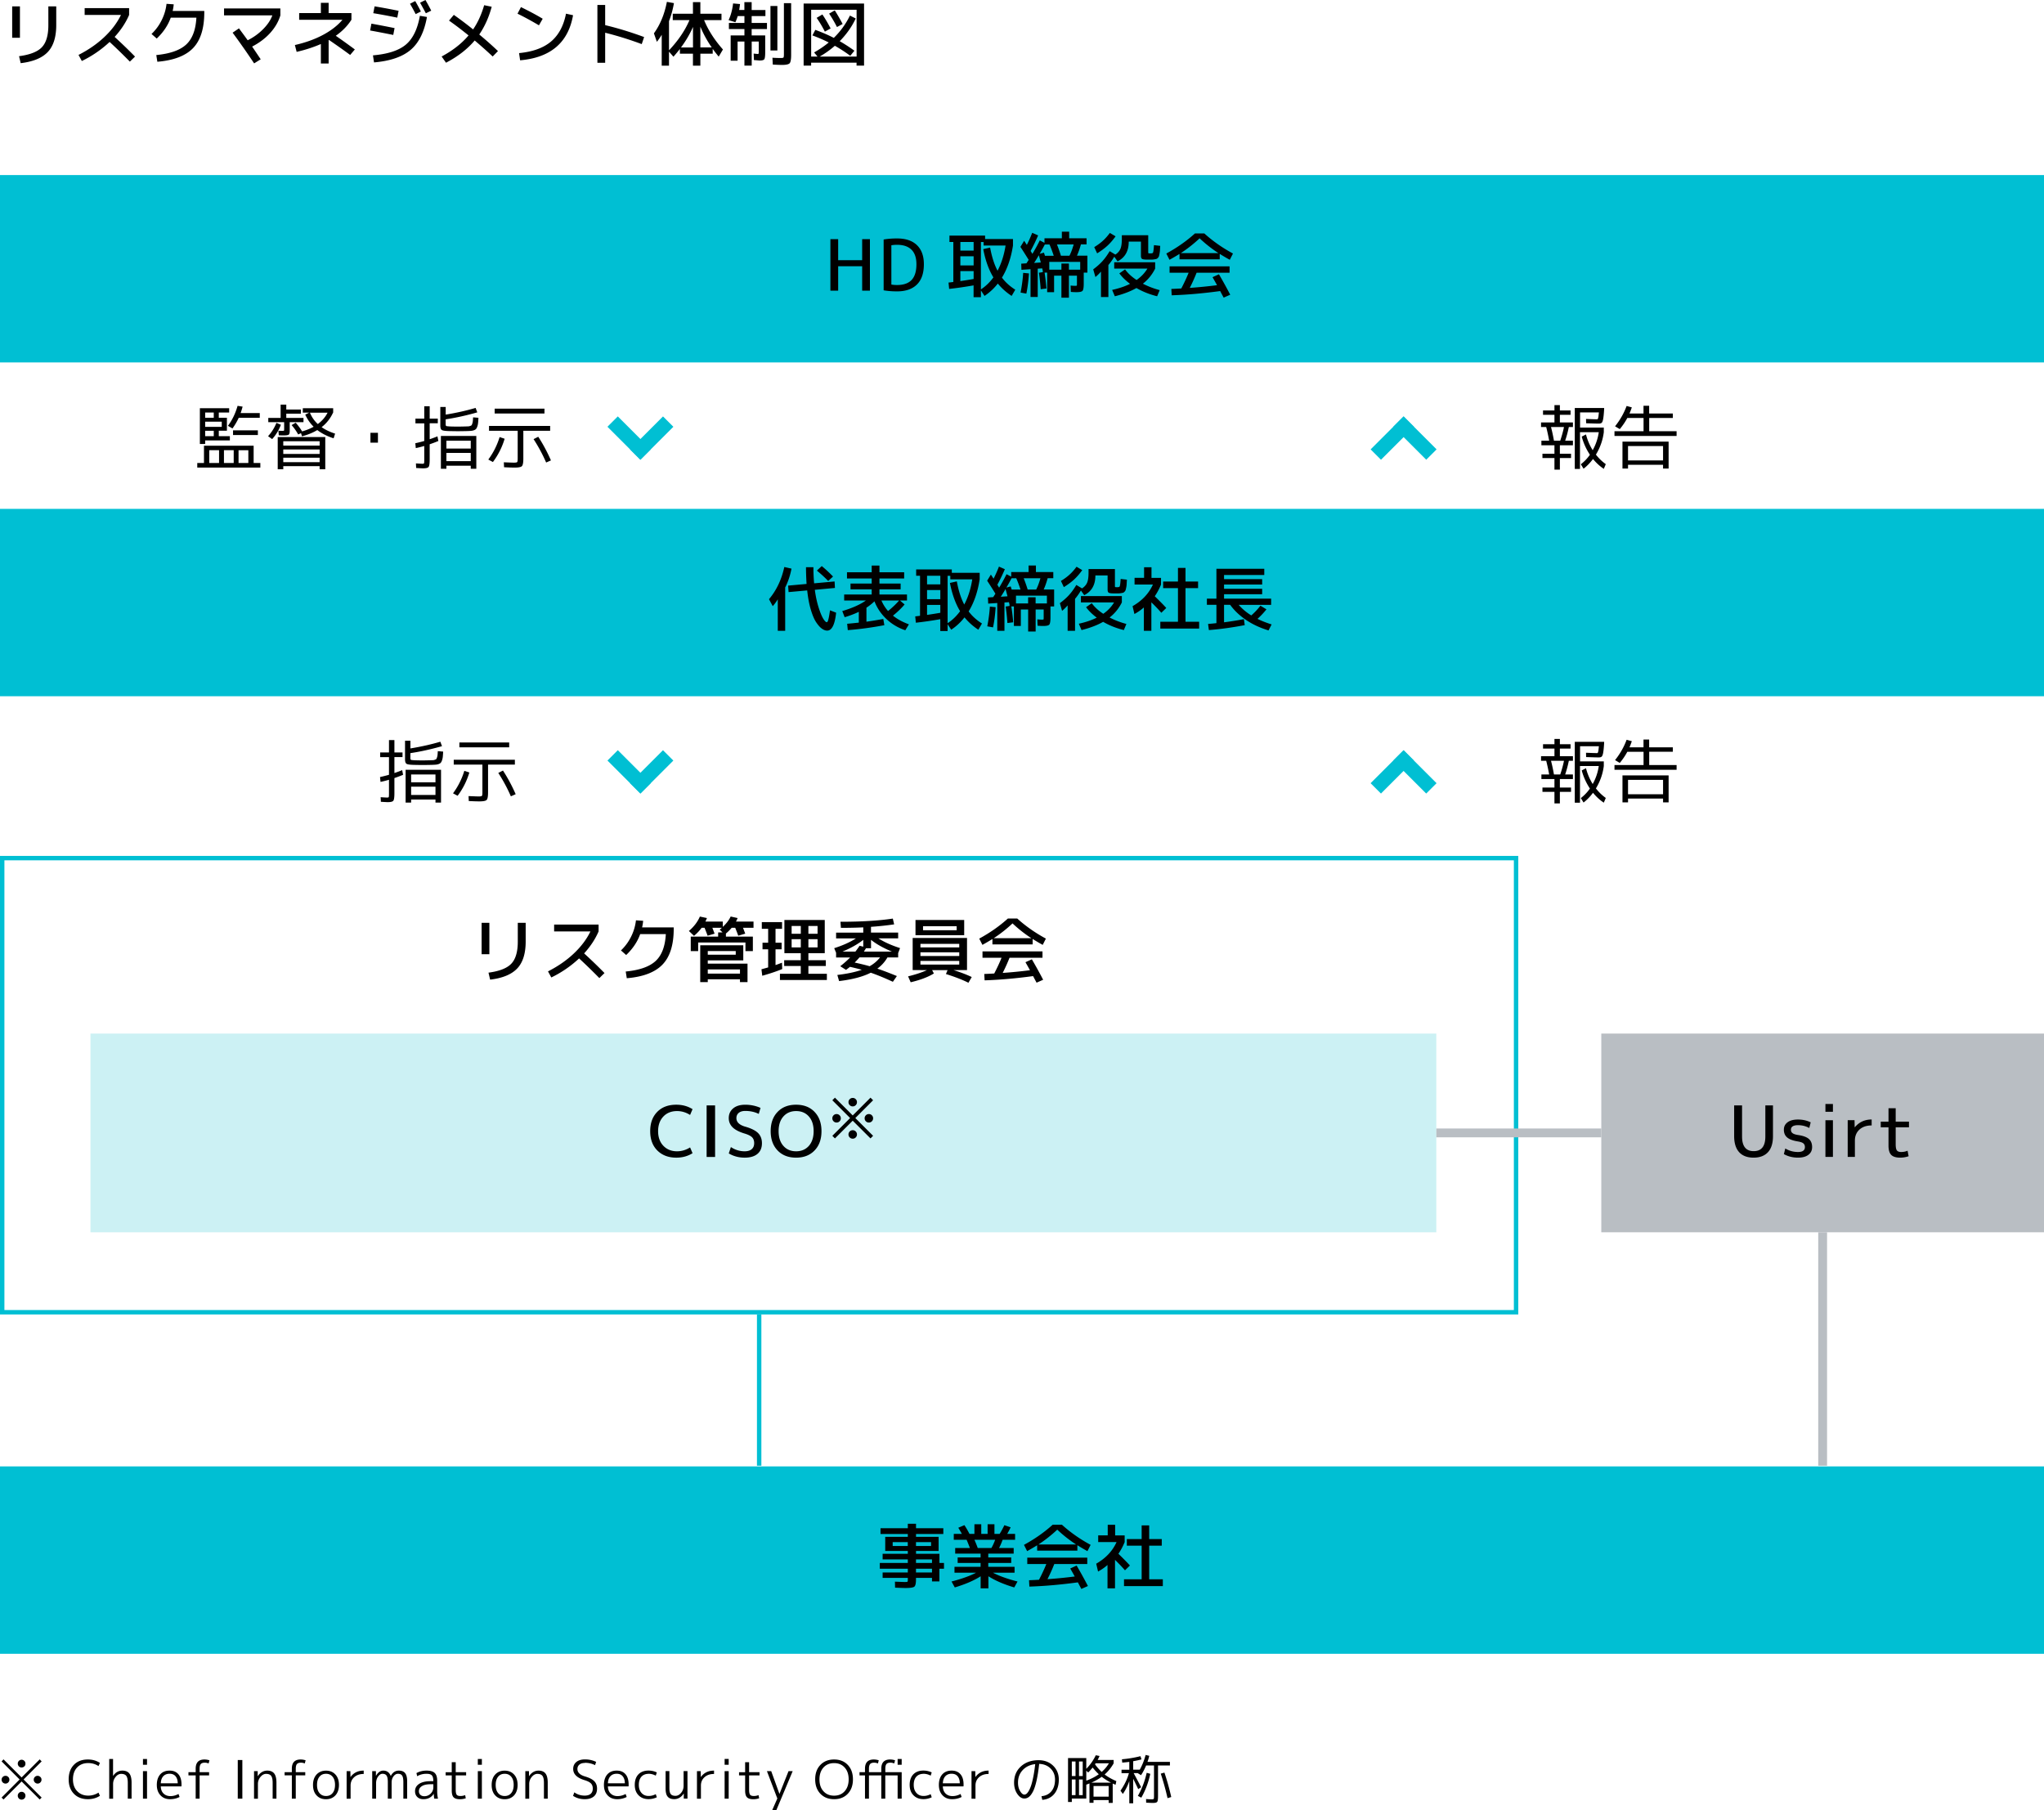<svg id="_レイヤー_2" xmlns="http://www.w3.org/2000/svg" viewBox="0 0 463.37 410.43"><defs><style>.cls-4{fill:#00bfd3}</style></defs><g id="header_footer"><path class="cls-4" d="M0 115.37h463.37v42.48H0zm343.19 79.68v101.96H1V195.05h342.19m1-1H0v103.96h344.19V194.05z"/><path d="M2.76 8.56V1.44h1.76v7.12H2.76zm9.99-7.12v4.24c0 2.72-.64 4.76-1.92 6.11-1.28 1.35-3.33 2.2-6.14 2.53l-.37-1.58c2.49-.33 4.21-1.01 5.18-2.04.97-1.03 1.46-2.69 1.46-4.97V1.44h1.79zm6.44 1.95V1.84h10.08v1.55c-.75 1.74-1.84 3.4-3.28 4.98 1.61 1.47 3.15 2.96 4.62 4.46l-1.17 1.14c-1.54-1.57-3.07-3.06-4.59-4.46a25.357 25.357 0 01-6.3 4.32l-.75-1.38c2.26-1.15 4.21-2.5 5.86-4.06 1.64-1.55 2.9-3.22 3.76-5H19.2zM44.52 4h-5.81c-.63 1.75-1.69 3.33-3.18 4.74L34.35 7.7c.95-.91 1.72-1.95 2.3-3.13.59-1.18.96-2.41 1.1-3.7l1.63.11c-.04.5-.12 1-.24 1.5h7.17v.32c0 3.64-.85 6.34-2.54 8.1-1.69 1.76-4.39 2.79-8.1 3.1l-.24-1.52c3.11-.3 5.37-1.09 6.77-2.38 1.4-1.29 2.17-3.32 2.32-6.1zm6.27-.51V1.92h12.77v1.57c-.43 1.42-1.19 2.74-2.28 3.95-1.09 1.22-2.47 2.26-4.12 3.12.21.31.86 1.27 1.94 2.88l-1.49.93c-1.74-2.61-3.37-4.93-4.88-6.96l1.44-.98c.96 1.29 1.62 2.19 1.98 2.7 1.31-.65 2.48-1.49 3.5-2.52s1.71-2.07 2.09-3.13H50.8zm17.04-.53h4.91V.64h1.76v2.32h5.17v1.52c-.89 1.39-2.07 2.6-3.55 3.63 1.3.9 2.74 1.93 4.32 3.1l-1.06 1.25c-1.25-.93-2.84-2.06-4.78-3.39l-.1.05v5.28h-1.76V9.98c-1.7.74-3.53 1.33-5.49 1.78l-.4-1.55c2.42-.55 4.55-1.32 6.38-2.3 1.83-.98 3.3-2.12 4.4-3.42h-9.81V2.97zm16.37 2.4c1.44.26 3.19.59 5.25 1.01l-.3 1.55c-1.94-.39-3.69-.73-5.25-1.01l.3-1.55zm10.99-1.78l1.6.27c-.6 3.37-1.82 5.85-3.68 7.44-1.86 1.59-4.63 2.54-8.32 2.86l-.24-1.6c3.38-.29 5.87-1.1 7.46-2.44 1.59-1.34 2.65-3.52 3.18-6.54zM84.92 1.44c1.51.25 3.33.58 5.44 1.01L90.06 4c-2.11-.43-3.93-.76-5.44-1.01l.3-1.55zm8.03-.59l1.18-.61c.45.77.87 1.56 1.28 2.37l-1.18.59c-.38-.75-.81-1.53-1.28-2.35zm2.28-.24L96.45 0c.5.86.94 1.67 1.31 2.42l-1.22.59c-.32-.61-.76-1.41-1.31-2.4zm10.99 7.42c-1.62-1.31-3.1-2.43-4.43-3.36l1.09-1.3c1.45 1.02 2.91 2.12 4.37 3.3 1.07-1.56 1.9-3.39 2.51-5.49l1.71.35c-.64 2.38-1.58 4.47-2.82 6.29 1.48 1.23 2.9 2.48 4.24 3.76l-1.2 1.23c-1.23-1.16-2.59-2.37-4.08-3.63-1.65 1.96-3.82 3.64-6.5 5.04l-.99-1.41c2.54-1.37 4.57-2.96 6.1-4.78zm11.1-4.93l.78-1.49c1.8.88 3.45 1.75 4.93 2.64l-.85 1.49c-1.78-1.05-3.4-1.93-4.86-2.64zm10.99 0l1.6.35c-1.09 6.21-5.09 9.62-12 10.22l-.24-1.63c3.1-.3 5.52-1.17 7.24-2.62 1.72-1.45 2.86-3.56 3.4-6.32zm7.12-1.98h1.76V5.7c2.89.69 5.83 1.59 8.83 2.7l-.54 1.6c-2.81-1.05-5.57-1.9-8.29-2.58v6.82h-1.76V1.12zm28.13 2v1.44h-3.94c.92 2.26 2.34 4.48 4.27 6.66l-.96 1.62c-.62-.76-1.07-1.34-1.36-1.76v1.09h-2.8v2.72h-1.68v-2.72h-2.96V11.1c-.31.41-.79.99-1.46 1.76l-1.01-1.15v3.18h-1.65V7.88c-.33.57-.7 1.1-1.1 1.6l-.67-1.92c1.42-1.96 2.4-4.34 2.94-7.14l1.6.29c-.26 1.48-.63 2.84-1.12 4.08v6.62c2.09-2.22 3.64-4.5 4.64-6.85h-3.79V3.12h4.58V.48h1.68v2.64h4.78zM157.1 6.1c-.7 1.61-1.61 3.16-2.72 4.66h2.72V6.1zm4.25 4.65c-1.05-1.5-1.9-3.07-2.58-4.7v4.7h2.58zm10.34 1.49c.15 0 .24-.02.27-.07.03-.05.05-.21.05-.49V9.41h-1.6v5.47h-1.65V9.41h-1.55v4.35h-1.57V8.03h3.12V6.59h-3.52V5.2h3.52V3.65h-1.52c-.12.39-.29.86-.53 1.39l-1.54-.48c.51-1.08.85-2.34 1.02-3.78l1.57.14c-.05.47-.12.92-.19 1.34h1.18V.48h1.65v1.79h3.12v1.38h-3.12V5.2h3.47v1.39h-3.47v1.44h3.07v3.81c0 .85-.07 1.38-.2 1.58-.13.2-.48.3-1.03.3-.07 0-.17 0-.28-.02-.11-.01-.27-.02-.48-.04s-.4-.03-.57-.04l-.06-1.47c.5.05.78.08.83.08zm2.97-.8V1.36h1.57v10.08h-1.57zM177.7.72h1.65V12.4c0 1.05-.11 1.69-.34 1.94s-.81.38-1.74.38c-.47 0-1.16-.03-2.08-.08l-.08-1.55c.66.04 1.3.06 1.92.06.32 0 .51-.04.58-.11.06-.07.1-.31.1-.72V.72zm6.18 13.49v.67h-1.7V.8h13.7v14.08h-1.7v-.67h-10.3zm.29-6.18l.66-1.26c1.64.61 3.04 1.22 4.19 1.82 1.51-1.48 2.74-3.17 3.66-5.06l1.31.66c-.88 1.88-2.1 3.59-3.63 5.15 1.18.68 2.29 1.4 3.33 2.16l-.94 1.15c-1.13-.84-2.29-1.6-3.49-2.27-1.05.92-2.19 1.73-3.44 2.45h8.37V2.21h-10.3v10.62h1.44l-.77-.94c1.27-.73 2.37-1.48 3.31-2.26-1.14-.58-2.37-1.11-3.7-1.6zm.96-3.98l1.3-.77c.61.9 1.23 1.95 1.87 3.17l-1.31.72c-.54-1.07-1.16-2.11-1.86-3.12zm2.83-.96l1.28-.74c.68 1.08 1.27 2.11 1.78 3.09l-1.28.69c-.52-1.02-1.11-2.04-1.78-3.04z"/><path class="cls-4" d="M0 39.69h463.37v42.48H0z"/><path d="M190.01 54.22v4.77h5.44v-4.77h1.76V65.9h-1.76v-5.54h-5.44v5.54h-1.76V54.22h1.76zm19.43 5.68c0 2.03-.52 3.56-1.57 4.6s-2.55 1.56-4.51 1.56c-1.09 0-2.1-.08-3.04-.24V54.3c.94-.16 1.95-.24 3.04-.24 1.95 0 3.45.5 4.5 1.51 1.05 1.01 1.58 2.45 1.58 4.33zm-1.69 0c0-1.45-.37-2.55-1.12-3.29-.75-.74-1.84-1.11-3.28-1.11-.48 0-.91.04-1.28.11v8.9c.37.07.8.11 1.28.11 1.49 0 2.6-.39 3.32-1.16.72-.77 1.08-1.96 1.08-3.56zm12.97 4.8c-1.94.34-3.79.61-5.55.8l-.14-1.44c.23-.02.6-.06 1.09-.13v-9.07h-.88v-1.44h8.08v.77h6.32v1.47c-.44 2.85-1.27 5.27-2.5 7.28.79 1.06 1.8 1.97 3.02 2.74l-.82 1.41c-1.19-.78-2.24-1.71-3.14-2.8-.86 1.11-1.87 2.04-3.01 2.8l-.82-1.25v1.54h-1.66v-2.67zm0-9.84h-3.01v1.95h3.01v-1.95zm-3.01 5.32h3.01V58.1h-3.01v2.08zm3.01 3.07v-1.79h-3.01v2.27c1.11-.16 2.11-.32 3.01-.48zm2.19-6.77l1.55-.35c.38 2.09.94 3.84 1.68 5.25.87-1.64 1.48-3.55 1.82-5.71h-4.98v-.8h-.61v10.74c1.08-.7 2.02-1.61 2.83-2.72-1.05-1.72-1.81-3.85-2.3-6.4zm8.41-.5l.85-1.39c.13.19.33.5.61.93.43-.84.83-1.75 1.22-2.74l1.34.59a42.4 42.4 0 01-1.7 3.52c.05.09.12.21.22.36s.15.26.18.31c.63-1.05 1.19-2.06 1.68-3.06l1.06.56v-1.04h3.94v-1.49h1.66v1.49h3.94v1.39h-1.28c-.25.92-.54 1.77-.9 2.56h2.37v3.84h-.83v2.48c0 .89-.09 1.43-.27 1.64s-.64.31-1.38.31c-.4 0-.82-.02-1.28-.06l-.05-1.44c.37.04.74.06 1.09.06.18 0 .29-.02.31-.05.03-.03.04-.16.04-.38V62.5h-1.82v4.99h-1.7V62.5h-1.66v3.74h-1.57v-4.43h-.58c.21 1.39.35 2.59.42 3.6l-1.31.16c-.09-1.28-.22-2.53-.4-3.74l.88-.13v-.24c-.02-.13-.06-.33-.13-.61l-1.02.06v6.42h-1.63v-6.3l-2.06.14-.05-1.39 1.18-.08c.06-.09.15-.22.26-.39s.19-.31.25-.39c-.85-1.37-1.48-2.35-1.87-2.94zm.63 5.88l1.31.13c-.1 1.61-.29 3.14-.59 4.58l-1.31-.24c.3-1.53.5-3.01.59-4.46zm4-2.34c-.08-.33-.24-.88-.45-1.65-.37.64-.73 1.22-1.07 1.74l1.52-.1zm-.26-1.98l.98-.26c.01.05.04.16.1.33.05.17.09.29.11.38h2c-.3-.93-.62-1.78-.96-2.56h-1.06c-.29.57-.68 1.27-1.17 2.11zm2.18 3.6h2.75v-1.39h1.7v1.39h2.56v-1.76h-7.01v1.76zm4.57-3.16c.36-.7.68-1.56.96-2.56h-3.79c.34.85.64 1.71.9 2.56h1.94zm17.86-4.64v3.84c0 .14.02.22.07.24s.2.03.46.03c.29 0 .46-.05.53-.14.1-.16.18-.74.24-1.73l1.42.16c-.03.45-.05.79-.06 1.02-.01.23-.05.48-.1.76s-.1.47-.13.58c-.03.11-.11.23-.23.36-.12.13-.23.21-.32.24s-.26.06-.5.1c-.24.04-.46.06-.65.06h-.88c-.65 0-1.06-.05-1.24-.16-.18-.11-.26-.35-.26-.72v-3.2h-2.77v.05c0 2.09-.84 3.57-2.53 4.43l-.75-1.06c-.39.68-.84 1.31-1.33 1.89v7.25h-1.68v-5.76c-.45.51-.87.92-1.26 1.23l-.5-1.74c.82-.61 1.52-1.23 2.09-1.86s1.12-1.39 1.64-2.27l1.29.78c.57-.37.95-.82 1.16-1.33.21-.51.31-1.26.31-2.26v-.8h5.98zm-11.58 4.1l-.66-1.41c.77-.47 1.43-.95 1.98-1.46.55-.5 1.07-1.09 1.56-1.76l1.3.77c-.59.82-1.2 1.53-1.84 2.12-.64.59-1.42 1.17-2.34 1.74zm5.03 4.54l1.3-.9c.65.89 1.52 1.69 2.61 2.4 1.02-.71 1.84-1.57 2.45-2.58h-7.52v-1.44h9.28v1.44c-.67 1.35-1.6 2.5-2.78 3.42 1.22.63 2.49 1.11 3.81 1.46l-.58 1.39c-1.72-.43-3.28-1.05-4.69-1.87-1.36.77-2.99 1.39-4.9 1.87l-.61-1.44c1.61-.36 2.97-.82 4.06-1.38-1-.75-1.81-1.54-2.43-2.38zm22.76-4.41v1.22h-9.12v-1.22c-.82.51-1.58.95-2.27 1.33l-.72-1.42c2.43-1.32 4.6-2.84 6.5-4.56h2.11c1.9 1.72 4.06 3.24 6.5 4.56l-.72 1.42c-.69-.37-1.45-.82-2.27-1.33zm-.18 4.61c.84 1.44 1.7 2.99 2.56 4.64l-1.49.66c-.07-.14-.2-.38-.38-.71-.18-.34-.31-.59-.41-.78-3.9.53-7.57.85-10.99.96l-.08-1.44c1.01-.04 1.76-.08 2.26-.11.65-1.25 1.21-2.44 1.66-3.57h-4.32v-1.44h13.6v1.44h-7.47a41.49 41.49 0 01-1.55 3.44c2-.14 4.06-.34 6.18-.61-.31-.57-.65-1.17-1.02-1.82l1.46-.66zm-.11-4.79a30.27 30.27 0 01-4.27-3.36c-1.37 1.28-2.79 2.4-4.27 3.36h8.54zM109.18 216.34v-7.12h1.76v7.12h-1.76zm9.99-7.12v4.24c0 2.72-.64 4.76-1.92 6.11s-3.33 2.2-6.14 2.53l-.37-1.58c2.49-.33 4.21-1.01 5.18-2.04.97-1.03 1.46-2.69 1.46-4.97v-4.29h1.79zm6.45 1.95v-1.55h10.08v1.55c-.75 1.74-1.84 3.4-3.28 4.98 1.61 1.47 3.15 2.96 4.62 4.46l-1.17 1.14c-1.54-1.57-3.07-3.06-4.59-4.46a25.357 25.357 0 01-6.3 4.32l-.75-1.38c2.26-1.15 4.21-2.5 5.86-4.06 1.64-1.55 2.9-3.22 3.76-5h-8.22zm25.32.61h-5.81c-.63 1.75-1.69 3.33-3.18 4.74l-1.18-1.04c.95-.91 1.72-1.95 2.3-3.13.59-1.18.95-2.41 1.1-3.7l1.63.11c-.04.5-.12 1-.24 1.5h7.17v.32c0 3.64-.85 6.34-2.54 8.1-1.69 1.76-4.39 2.79-8.1 3.1l-.24-1.52c3.11-.3 5.37-1.09 6.77-2.38 1.4-1.29 2.17-3.32 2.32-6.1zm5.22-.7c1.17-1 2-2.1 2.5-3.28l1.6.34c-.05.14-.17.41-.35.8h3.95v1.2c.83-.78 1.42-1.56 1.78-2.35l1.57.35c-.07.21-.2.48-.37.8h3.98v1.41h-2.38c.05.13.22.57.5 1.33l-1.58.46c-.21-.58-.44-1.17-.69-1.79h-.8c-.46.53-.9.97-1.31 1.3v.7h6.11v3.28h-1.68v-1.95h-10.72v1.95h-1.68v-3.28h6.21v-.96h.99l-.64-.62c.12-.09.28-.22.5-.42h-2.16c.05.13.22.57.5 1.33l-1.58.46c-.21-.58-.44-1.17-.69-1.79h-.66a9.95 9.95 0 01-1.73 1.82l-1.15-1.09zm4.29 10.94v.64h-1.71v-8.35h9.76v3.42h-8.05v.74h9.01v4.19h-1.71v-.64h-7.3zm0-5.57h6.34v-.83h-6.34v.83zm0 4.29h7.3v-.96h-7.3v.96zm16.85-10.16h-1.49v3.15h1.38v1.49h-1.38v3.58c.33-.11.82-.29 1.46-.54l.06 1.44c-1.26.52-2.77 1.03-4.53 1.52l-.18-1.47c.52-.14 1.03-.28 1.52-.42v-4.11h-1.28v-1.49h1.28v-3.15h-1.44v-1.52h4.59v1.52zm5.96 5.52v1.6h3.95v1.31h-3.95v1.76h4.19v1.41h-10.64v-1.41h4.72v-1.76h-3.76v-1.31h3.76v-1.6h-3.71v-7.52h9.15v7.52h-3.71zm-3.8-4.4h2.08v-1.76h-2.08v1.76zm2.08 3.09v-1.86h-2.08v1.86h2.08zm1.72-3.09h2.08v-1.76h-2.08v1.76zm0 3.09h2.08v-1.86h-2.08v1.86zm7.27-5.81c4.76 0 8.71-.24 11.87-.72l.3 1.31c-1.77.26-3.52.44-5.25.56v1.3h6.16v1.31h-4.48c1.3.84 2.94 1.58 4.91 2.21l-.43 1.14v.98h-2.43c-.57.99-1.33 1.84-2.29 2.54 1.23.41 2.71.97 4.43 1.68l-.91 1.3c-1.79-.83-3.46-1.52-5.01-2.06-1.78.91-4.18 1.54-7.18 1.9l-.4-1.39c2.22-.26 4.06-.65 5.54-1.17-.66-.19-1.55-.42-2.67-.67-.13.11-.43.34-.9.69l-1.31-.83c.81-.63 1.56-1.29 2.24-1.98h-3.18v-1.07l-.43-1.04c1.97-.63 3.61-1.37 4.91-2.21h-4.48v-1.31h6.16v-1.2c-1.49.07-3.18.11-5.07.11l-.1-1.36zm5.17 4.1c-1.22.97-2.79 1.86-4.72 2.67h2.93c.23-.29.55-.73.96-1.33l.83.21v-1.55zm1.45 5.98c.96-.54 1.74-1.21 2.35-2h-4.66c-.28.33-.64.72-1.09 1.17 1.17.25 2.3.52 3.39.83zm.31-5.98v1.9h-1.14l-.48.77h6.37c-1.95-.81-3.54-1.7-4.75-2.67zm11.2 6.86h-1.76v-7.28h12.32v7.28h-3.04c1.56.49 2.93 1.01 4.11 1.57l-.75 1.3c-1.35-.68-3.06-1.34-5.1-1.98l.37-.88h-3.5l.4.75c-1.26.79-3.01 1.46-5.26 2l-.59-1.34c1.7-.42 3.12-.89 4.27-1.41h-1.46zm.59-7.92h-1.71v-3.44h11.04v3.44h-9.33zm-.59 2.77h8.8v-.8h-8.8v.8zm0 1.12v.83h8.8v-.83h-8.8zm0 1.95v.83h8.8v-.83h-8.8zm.59-6.96h7.62v-.91h-7.62v.91zm24.85 1.99v1.22h-9.12v-1.22c-.82.51-1.58.95-2.27 1.33l-.72-1.42c2.43-1.32 4.6-2.84 6.5-4.56h2.11c1.9 1.72 4.06 3.24 6.5 4.56l-.72 1.42c-.69-.37-1.45-.82-2.27-1.33zm-.18 4.6c.84 1.44 1.7 2.99 2.56 4.64l-1.49.66c-.08-.14-.2-.38-.38-.71s-.31-.59-.41-.78c-3.9.53-7.57.85-10.99.96l-.08-1.44c1.01-.04 1.77-.08 2.26-.11.65-1.25 1.21-2.44 1.66-3.57h-4.32v-1.44h13.6v1.44h-7.47a41.49 41.49 0 01-1.55 3.44c2.01-.14 4.06-.34 6.18-.61-.31-.57-.65-1.17-1.02-1.82l1.46-.66zm-.11-4.78a30.27 30.27 0 01-4.27-3.36c-1.37 1.28-2.79 2.4-4.27 3.36h8.54zm118.58-111.76h-2.96v-1.04h1.76c-.21-1.17-.44-2.21-.67-3.1h-1.17v-1.04h3.04v-1.73h-2.59v-.99h2.59v-1.2h1.23v1.2h2.42v.99h-2.42v1.73h2.96v1.04h-.93a24.81 24.81 0 01-.83 3.1h1.76v1.04h-2.96v1.92h2.53v.98h-2.53v2.62h-1.23v-2.62h-2.72v-.98h2.72v-1.92zm-.11-1.04h1.42c.36-1.07.65-2.1.85-3.1h-2.94c.25.95.47 1.98.67 3.1zm6.27-.91l.99-.51c.32 1.27.83 2.46 1.52 3.58.71-1.27 1.17-2.63 1.38-4.08h-4.26v8.32H357V92.5h6.66l-.02.5c-.06.96-.14 1.65-.22 2.06-.08.41-.19.68-.33.8-.13.12-.36.18-.66.18-.47 0-1.42-.03-2.86-.08l-.02-.98c1.15.05 1.95.08 2.4.08.1 0 .16 0 .2-.02.04-.01.08-.07.12-.19.04-.12.07-.27.1-.45.02-.18.05-.48.1-.9h-4.27v3.44h5.38v1.04c-.23 1.81-.83 3.51-1.79 5.09.67.86 1.42 1.58 2.24 2.16l-.45 1.07c-.88-.58-1.69-1.32-2.45-2.24-.62.84-1.33 1.58-2.14 2.21l-.62-1.01a9.89 9.89 0 002.06-2.16c-.83-1.25-1.45-2.62-1.86-4.11zm20.68-5.25v1.01h-5.36v3.01h6.21v1.07H366v-1.07h6.59v-3.01h-3.68c-.45.85-1.02 1.7-1.71 2.53l-1.07-.64c1.14-1.43 2.02-2.97 2.62-4.61l1.18.32c-.21.62-.39 1.08-.53 1.39h3.18v-1.76h1.28v1.76h5.36zm-.96 12.48h-1.26v-.86h-7.94v.86h-1.26v-6.11h10.46v6.11zm-9.2-1.84h7.94v-3.26h-7.94v3.26zm-322.83.58v-3.92H57.5v3.92h1.52v1.04h-14.3v-1.04h1.52zm3.36-6.08h2.51v.96h-5.6v.8h-1.2v-8.1h6.64v.98H49.6v1.18h1.84v2.94H49.6v1.23zm-3.09-4.18h1.95v-1.18h-1.95v1.18zm0 2.07h3.76V95.6h-3.76v1.18zm1.95 2.11v-1.23h-1.95v1.23h1.95zm1.2 6.08v-2.9h-2.22v2.9h2.22zm3.32 0v-2.9h-2.21v2.9h2.21zm-.29-7.84l-1.02-.59c.98-1.31 1.71-2.82 2.19-4.53l1.14.18c-.14.52-.29 1.01-.45 1.46h4.34v1.07h-4.77c-.38.83-.86 1.64-1.42 2.42zm.14 1.5v-1.07h5.63v1.07h-5.63zm1.25 6.34h2.22v-2.9h-2.22v2.9zm9.6-8.67c-.47 1.23-1.13 2.31-1.98 3.25l-.93-.66c.8-.87 1.44-1.88 1.9-3.02l1.01.43zm2-.59v1.98c0 .46-.08.74-.24.86-.16.11-.57.17-1.23.17-.18 0-.52-.01-1.01-.03l-.08-1.04c.28.02.58.03.9.03.2 0 .32-.02.35-.05.03-.03.05-.14.05-.34v-1.58h-3.6v-.96h2.8v-3.02h1.28v1.12h3.31v.94H64.9v.96h3.9v.96h-3.12zm-1.46 9.98v.7h-1.26v-7.31h10.78v7.31h-1.28v-.7h-8.24zm8.24-4.66v-.99h-8.24v.99h8.24zm-8.24 1.88h8.24v-1.01h-8.24v1.01zm0 1.87h8.24v-1.01h-8.24v1.01zm4.43-11.22v-1.01h6.88v1.01h-.03c-.61 1.32-1.47 2.42-2.59 3.28.83.59 1.85 1.08 3.06 1.47l-.34 1.06c-1.42-.45-2.65-1.07-3.7-1.87-1.01.61-2.17 1.08-3.47 1.42l-.22-.72-.64.3c-.44-.79-.94-1.5-1.5-2.13l.93-.53c.53.58 1.02 1.23 1.46 1.97.98-.28 1.85-.63 2.61-1.06A9.04 9.04 0 0169.2 94l.91-.45h-1.44zm3.4 2.58c.98-.74 1.72-1.59 2.21-2.58h-4c.41.99 1 1.85 1.79 2.58zm11.93 4.22v-2.24h1.7v2.24h-1.7zm15.27-5.47v1.07h-1.84v3.62c.76-.26 1.34-.47 1.76-.66l.21 1.06c-.75.31-1.4.55-1.97.74v3.44c0 .91-.08 1.47-.24 1.69s-.58.33-1.26.33c-.27 0-.79-.03-1.57-.08l-.05-1.04c.75.05 1.24.08 1.49.08.2 0 .32-.04.35-.12.03-.08.05-.35.05-.81v-3.1c-.61.18-1.25.34-1.92.48l-.11-1.1c.64-.14 1.32-.31 2.03-.51v-4h-2v-1.07h2v-2.8h1.23v2.8h1.84zm9.21-.18c-.02.49-.05.88-.08 1.18s-.09.56-.18.81c-.08.25-.18.42-.27.54-.1.11-.25.21-.46.29-.21.08-.44.13-.67.15-.23.02-.55.04-.96.05-.92.02-1.59.03-2.03.03-.47 0-1.14-.01-2.02-.03-.86-.02-1.41-.1-1.63-.24-.22-.14-.34-.47-.34-1.01v-4.22h1.22V94c2.41-.39 4.67-.9 6.78-1.52l.38 1.01c-2.46.7-4.85 1.23-7.17 1.58v1.06c0 .27.05.42.14.46.09.04.39.07.9.1.75.02 1.31.03 1.68.03.3 0 .85-.01 1.66-.03.33-.01.57-.02.71-.02s.3-.04.47-.1c.17-.06.28-.11.32-.17s.1-.18.16-.37.1-.38.12-.56c.02-.18.03-.46.06-.85l1.2.1zm-1.74 11.57v-.69h-5.52v.69h-1.25v-7.44h8.03v7.44h-1.26zm-5.52-4.59h5.52v-1.78h-5.52v1.78zm0 .99v1.87h5.52v-1.87h-5.52zm9.5 1.51c1.14-1.55 2-3.25 2.56-5.1l1.14.38a16.62 16.62 0 01-2.66 5.28l-1.04-.56zm14.02-7.62v1.1h-6.08v6.32c0 .91-.11 1.47-.32 1.69-.21.22-.76.33-1.65.33-.64 0-1.44-.03-2.4-.08l-.05-1.12c1.23.05 1.98.08 2.26.08.43 0 .68-.04.76-.13.08-.08.12-.35.12-.8v-6.29h-6.5v-1.1h13.86zm-12.58-2.82v-1.1h11.29v1.1h-11.29zm11.67 11.11c-.81-1.86-1.76-3.62-2.85-5.3l1.06-.54c1.06 1.62 2.02 3.41 2.88 5.36l-1.09.48z"/><path class="cls-4" d="M0 332.46h463.37v42.48H0z"/><path d="M214 354.35v1.31h-1.04v2.88h-1.68v-.8h-3.63v.37c0 .87-.12 1.41-.38 1.62-.25.2-.92.3-1.99.3-.46 0-1.25-.03-2.37-.08l-.03-1.36c1.23.05 1.96.08 2.21.08.35 0 .56-.02.62-.06.06-.04.09-.17.09-.39v-.48h-5.71v-1.23h5.71v-.85h-6.35v-1.31h6.35v-.8h-5.71v-1.28h5.71v-.64h-5.12v-3.2h5.12v-.64h-6.19v-1.31h6.19v-1.01h1.86v1.01h6.19v1.31h-6.19v.64h5.12v3.2h-5.12v.64h5.31v2.08h1.04zm-11.63-3.84h3.42v-.88h-3.42v.88zm5.28 0h3.42v-.88h-3.42v.88zm0 3.84h3.63v-.8h-3.63v.8zm0 2.16h3.63v-.85h-3.63v.85zm22.35-1.28v1.33h-4.9c1.4.74 3.25 1.4 5.57 2l-.74 1.34c-2.39-.71-4.34-1.56-5.86-2.53v2.74h-1.76v-2.74c-1.51.97-3.47 1.81-5.86 2.53l-.74-1.34c2.31-.6 4.17-1.26 5.57-2h-4.9v-1.33h5.92v-.88h-5.2v-1.25h5.2v-.86h-5.76v-1.28h3.34c-.32-.83-.57-1.45-.75-1.86h-2.91v-1.34h1.84c-.43-.75-.7-1.21-.82-1.39l1.39-.59c.37.55.76 1.22 1.15 1.98h1.12v-2.18h1.55v2.18h1.44v-2.18h1.55v2.18h1.18c.42-.68.77-1.34 1.07-1.97l1.42.48c-.21.47-.47.97-.78 1.49h1.79v1.34h-2.83c-.23.66-.5 1.28-.8 1.86h3.31v1.28h-5.76v.86h5.2v1.25h-5.2v.88h5.92zm-5.25-4.27c.32-.55.6-1.17.85-1.86h-4.7c.29.65.54 1.27.75 1.86h3.1zm19.49-.62v1.22h-9.12v-1.22c-.82.51-1.58.95-2.27 1.33l-.72-1.42c2.43-1.32 4.6-2.84 6.5-4.56h2.11c1.9 1.72 4.06 3.24 6.5 4.56l-.72 1.42c-.69-.37-1.45-.82-2.27-1.33zm-.17 4.6c.84 1.44 1.7 2.99 2.56 4.64l-1.49.66c-.08-.14-.2-.38-.38-.71-.18-.34-.31-.59-.41-.78-3.9.53-7.57.85-10.99.96l-.08-1.44c1.01-.04 1.77-.08 2.26-.11.65-1.25 1.21-2.44 1.66-3.57h-4.32v-1.44h13.6v1.44h-7.47a41.49 41.49 0 01-1.55 3.44c2.01-.14 4.06-.34 6.18-.61-.31-.57-.65-1.17-1.02-1.82l1.46-.66zm-.12-4.78a30.27 30.27 0 01-4.27-3.36c-1.37 1.28-2.79 2.4-4.27 3.36h8.54zm8.85-2.05h2.16v1.52c-.42 1-.89 1.88-1.42 2.64 1.13 1.1 2 1.98 2.61 2.66l-1.12 1.09c-.67-.77-1.42-1.56-2.26-2.37v6.46h-1.7v-5.3c-.65.58-1.37 1.07-2.14 1.49l-.42-1.78c2.15-1.23 3.69-2.86 4.61-4.9h-4.16v-1.52h2.16v-2.4h1.68v2.4zm7.72 9.95h3.09v1.54h-8.8v-1.54h4v-7.63h-3.36v-1.49h3.36v-3.1h1.71v3.1h2.85v1.49h-2.85v7.63z"/><path class="cls-4" transform="rotate(-45 315.627 99.313)" d="M310.34 97.66h10.57v3.32h-10.57z"/><path class="cls-4" transform="rotate(45 320.76 99.323)" d="M315.47 97.66h10.57v3.32h-10.57z"/><path class="cls-4" transform="rotate(135 147.741 99.32)" d="M142.46 97.66h10.57v3.32h-10.57z"/><path class="cls-4" transform="rotate(-135 142.615 99.318)" d="M137.33 97.66h10.57v3.32h-10.57z"/><path d="M178 133.21v9.81h-1.68v-7.14c-.37.6-.75 1.11-1.14 1.55l-.85-1.58c1.7-2.02 2.85-4.45 3.47-7.3l1.63.37c-.3 1.57-.78 3-1.44 4.29zm4.72-4.62h1.68c0 1.22.05 2.44.16 3.66l4.64-.42.08 1.47-4.56.42c.2 1.53.5 2.88.88 4.07.38 1.19.74 2.03 1.06 2.53s.57.74.75.74c.09 0 .16-.05.22-.16s.14-.36.23-.76.19-.99.3-1.77l1.39.54c-.29 2.71-.97 4.06-2.03 4.06-.39 0-.8-.15-1.22-.46-.42-.3-.84-.78-1.28-1.44-.44-.66-.84-1.61-1.21-2.85s-.64-2.7-.82-4.36l-4.22.38-.1-1.47 4.18-.38c-.08-1.23-.13-2.5-.13-3.82zm2.47.77l1.1-1.02c.78.63 1.63 1.42 2.56 2.37l-1.1 1.01c-.75-.78-1.6-1.56-2.56-2.35zm6.29 10.57l-.54-1.39c2.26-.67 4.05-1.47 5.36-2.4h-4.93v-1.36h6.24v-1.17h-4.8v-1.31h4.8v-1.15h-5.6v-1.41h5.6v-1.52h1.76v1.52h5.6v1.41h-5.6v1.15h4.8v1.31h-4.8v1.17h6.24v1.36h-1.6l1.06.9c-.75.89-1.63 1.73-2.64 2.54.98.79 2.19 1.45 3.62 1.97l-.82 1.34c-1.62-.54-3.05-1.39-4.27-2.54s-2.13-2.49-2.72-4.02c-.6.57-1.21 1.05-1.82 1.44v3.18c1.22-.17 2.49-.38 3.82-.62l.24 1.41c-2.79.53-5.56.91-8.29 1.12l-.14-1.44c.52-.04 1.4-.13 2.64-.26v-2.45c-.94.46-2 .86-3.2 1.22zm9.84-1.4c.95-.76 1.78-1.55 2.5-2.38h-4c.38.89.88 1.68 1.5 2.38zm11.85 1.85c-1.94.34-3.79.61-5.55.8l-.14-1.44c.23-.02.6-.06 1.09-.13v-9.07h-.88v-1.44h8.08v.77h6.32v1.47c-.44 2.85-1.27 5.27-2.5 7.28.79 1.06 1.8 1.97 3.02 2.74l-.82 1.41c-1.2-.78-2.24-1.71-3.14-2.8-.86 1.11-1.87 2.04-3.01 2.8l-.82-1.25v1.54h-1.66v-2.67zm0-9.84h-3.01v1.95h3.01v-1.95zm-3.01 5.31h3.01v-2.08h-3.01v2.08zm3.01 3.08v-1.79h-3.01v2.27c1.11-.16 2.11-.32 3.01-.48zm2.19-6.77l1.55-.35c.38 2.09.94 3.84 1.68 5.25.88-1.64 1.48-3.55 1.82-5.71h-4.98v-.8h-.61v10.74c1.08-.7 2.02-1.61 2.83-2.72-1.04-1.72-1.81-3.85-2.3-6.4zm8.42-.5l.85-1.39c.13.19.33.5.61.93.43-.84.83-1.75 1.22-2.74l1.34.59a42.4 42.4 0 01-1.7 3.52c.05.09.13.21.22.36s.15.26.18.31c.63-1.05 1.19-2.06 1.68-3.06l1.06.56v-1.04h3.94v-1.49h1.66v1.49h3.94v1.39h-1.28c-.25.92-.54 1.77-.9 2.56h2.37v3.84h-.83v2.48c0 .89-.09 1.43-.27 1.64-.18.21-.64.31-1.38.31-.39 0-.82-.02-1.28-.06l-.05-1.44c.37.04.74.06 1.09.06.18 0 .29-.02.31-.05.03-.03.04-.16.04-.38v-1.87h-1.82v4.99h-1.7v-4.99h-1.66v3.74h-1.57v-4.43h-.58c.21 1.39.35 2.59.42 3.6l-1.31.16c-.09-1.28-.22-2.53-.4-3.74l.88-.13v-.24c-.02-.13-.06-.33-.13-.61l-1.02.06v6.42h-1.63v-6.3l-2.06.14-.05-1.39 1.18-.08c.06-.09.15-.22.26-.39s.19-.31.25-.39c-.85-1.37-1.48-2.35-1.87-2.94zm.62 5.87l1.31.13c-.1 1.61-.29 3.14-.59 4.58l-1.31-.24c.3-1.53.5-3.01.59-4.46zm4-2.33c-.09-.33-.23-.88-.45-1.65-.37.64-.73 1.22-1.07 1.74l1.52-.1zm-.25-1.99l.98-.26c0 .05.04.16.1.33.05.17.09.29.11.38h2c-.3-.93-.62-1.78-.96-2.56h-1.06c-.29.57-.68 1.27-1.17 2.11zm2.17 3.6h2.75v-1.39h1.7v1.39h2.56v-1.76h-7.01v1.76zm4.58-3.15c.36-.7.68-1.56.96-2.56h-3.79c.34.85.64 1.71.9 2.56h1.94zm17.85-4.64v3.84c0 .14.02.22.07.24.05.02.2.03.46.03.29 0 .46-.05.53-.14.1-.16.18-.74.24-1.73l1.42.16c-.03.45-.05.79-.06 1.02-.01.23-.04.48-.1.76s-.1.47-.14.58c-.03.11-.11.23-.23.36-.12.13-.23.21-.32.24s-.26.06-.5.1c-.24.04-.46.06-.65.06h-.88c-.65 0-1.06-.05-1.24-.16-.18-.11-.26-.35-.26-.72v-3.2h-2.77v.05c0 2.09-.84 3.57-2.53 4.43l-.75-1.06c-.4.68-.84 1.31-1.33 1.89v7.25h-1.68v-5.76c-.45.51-.87.92-1.26 1.23l-.5-1.74c.82-.61 1.52-1.23 2.09-1.86s1.12-1.39 1.64-2.27l1.3.78c.56-.37.95-.82 1.16-1.33.21-.51.31-1.26.31-2.26v-.8h5.98zm-11.58 4.1l-.66-1.41c.77-.47 1.43-.95 1.98-1.46.55-.5 1.07-1.09 1.56-1.76l1.29.77c-.59.82-1.2 1.53-1.84 2.12-.64.59-1.42 1.17-2.34 1.74zm5.04 4.54l1.29-.9c.65.89 1.52 1.69 2.61 2.4 1.02-.71 1.84-1.57 2.45-2.58h-7.52v-1.44h9.28v1.44c-.67 1.35-1.6 2.5-2.78 3.42 1.21.63 2.48 1.11 3.81 1.46l-.58 1.39c-1.72-.43-3.28-1.05-4.69-1.87-1.35.77-2.99 1.39-4.9 1.87l-.61-1.44c1.61-.36 2.96-.82 4.06-1.38-1-.75-1.81-1.54-2.43-2.38zm14.83-6.64h2.16v1.52c-.42 1-.89 1.88-1.42 2.64 1.13 1.1 2 1.98 2.61 2.66l-1.12 1.09c-.67-.77-1.42-1.56-2.26-2.37v6.46h-1.7v-5.3c-.65.58-1.37 1.07-2.14 1.49l-.42-1.78c2.15-1.23 3.69-2.86 4.61-4.9h-4.16v-1.52h2.16v-2.4h1.68v2.4zm7.71 9.95h3.09v1.54h-8.8v-1.54h4v-7.63h-3.36v-1.49h3.36v-3.1h1.71v3.1h2.85v1.49h-2.85v7.63zm19.41-5.23v1.39h-7.36c.8.91 1.75 1.71 2.86 2.4.8-.7 1.49-1.44 2.08-2.21l1.36.83c-.63.79-1.31 1.51-2.03 2.16.91.45 1.97.87 3.2 1.26l-.7 1.36c-1.9-.58-3.59-1.36-5.07-2.36-1.48-1-2.69-2.15-3.63-3.45h-1.38v3.97c1.49-.19 2.99-.43 4.5-.72l.19 1.36c-2.75.53-5.46.91-8.13 1.12l-.18-1.39c.46-.03 1.09-.09 1.89-.18v-4.16h-2.16v-1.39h2.16v-6.77h10.85v1.41h-9.12v.93h8.64v1.23h-8.64v.96h8.64v1.23h-8.64v1.01h10.67zm64.23 40.89h-2.96v-1.04h1.76c-.21-1.17-.44-2.21-.67-3.1h-1.17v-1.04h3.04v-1.73h-2.59v-.99h2.59v-1.2h1.23v1.2h2.42v.99h-2.42v1.73h2.96v1.04h-.93a24.81 24.81 0 01-.83 3.1h1.76v1.04h-2.96v1.92h2.53v.98h-2.53v2.62h-1.23v-2.62h-2.72v-.98h2.72v-1.92zm-.11-1.04h1.42c.36-1.07.65-2.1.85-3.1h-2.94c.25.95.47 1.98.67 3.1zm6.27-.91l.99-.51c.32 1.27.83 2.46 1.52 3.58.71-1.27 1.17-2.63 1.38-4.08h-4.26v8.32H357v-13.81h6.66l-.02.5c-.06.96-.14 1.65-.22 2.06-.08.41-.19.68-.33.8-.13.12-.36.18-.66.18-.47 0-1.42-.03-2.86-.08l-.02-.98c1.15.05 1.95.08 2.4.08.1 0 .16 0 .2-.02.04-.01.08-.07.12-.19.04-.12.07-.27.1-.45.02-.18.05-.48.1-.9h-4.27v3.44h5.38v1.04c-.23 1.81-.83 3.51-1.79 5.09.67.86 1.42 1.58 2.24 2.16l-.45 1.07c-.88-.58-1.69-1.32-2.45-2.24-.62.84-1.33 1.58-2.14 2.21l-.62-1.01a9.89 9.89 0 002.06-2.16c-.83-1.25-1.45-2.62-1.86-4.11zm20.68-5.25v1.01h-5.36v3.01h6.21v1.07H366v-1.07h6.59v-3.01h-3.68c-.45.85-1.02 1.7-1.71 2.53l-1.07-.64c1.14-1.43 2.02-2.97 2.62-4.61l1.18.32c-.21.62-.39 1.08-.53 1.39h3.18v-1.76h1.28v1.76h5.36zm-.96 12.48h-1.26v-.86h-7.94v.86h-1.26v-6.11h10.46v6.11zm-9.2-1.84h7.94v-3.26h-7.94v3.26zm-277.82-9.5v1.07h-1.84v3.62c.76-.26 1.34-.47 1.76-.66l.21 1.06c-.75.31-1.4.55-1.97.74v3.44c0 .91-.08 1.47-.24 1.69s-.58.33-1.26.33c-.27 0-.79-.03-1.57-.08l-.05-1.04c.75.05 1.24.08 1.49.08.2 0 .32-.04.35-.12.03-.08.05-.35.05-.81v-3.1c-.61.18-1.25.34-1.92.48l-.11-1.1c.64-.14 1.32-.31 2.03-.51v-4h-2v-1.07h2v-2.8h1.23v2.8h1.84zm9.21-.18c-.02.49-.05.88-.08 1.18s-.09.56-.18.81c-.08.25-.18.42-.27.54-.1.11-.25.21-.46.29-.21.08-.44.13-.67.15-.23.02-.55.04-.96.05-.92.02-1.59.03-2.03.03-.47 0-1.14-.01-2.02-.03-.86-.02-1.41-.1-1.63-.24-.22-.14-.34-.47-.34-1.01v-4.22h1.22v1.74c2.41-.39 4.67-.9 6.78-1.52l.38 1.01c-2.46.7-4.85 1.23-7.17 1.58v1.06c0 .27.05.42.14.46.09.04.39.07.9.1.75.02 1.31.03 1.68.03.3 0 .85-.01 1.66-.03.33-.01.57-.02.71-.02s.3-.04.47-.1c.17-.06.28-.11.32-.17s.1-.18.16-.37.1-.38.12-.56c.02-.18.03-.46.06-.85l1.2.1zm-1.74 11.57v-.69H93.2v.69h-1.25v-7.44h8.03v7.44h-1.26zm-5.52-4.59h5.52v-1.78H93.2v1.78zm0 .99v1.87h5.52v-1.87H93.2zm9.5 1.5c1.14-1.55 2-3.25 2.56-5.1l1.14.38a16.62 16.62 0 01-2.66 5.28l-1.04-.56zm14.02-7.61v1.1h-6.08v6.32c0 .91-.11 1.47-.32 1.69-.21.22-.76.33-1.65.33-.64 0-1.44-.03-2.4-.08l-.05-1.12c1.23.05 1.98.08 2.26.08.43 0 .68-.04.76-.13.08-.08.12-.35.12-.8v-6.29h-6.5v-1.1h13.86zm-12.58-2.82v-1.1h11.29v1.1h-11.29zm11.67 11.11c-.81-1.86-1.76-3.62-2.85-5.3l1.06-.54c1.06 1.62 2.02 3.41 2.88 5.36l-1.09.48z"/><path class="cls-4" transform="rotate(-45 315.628 175.002)" d="M310.34 173.34h10.57v3.32h-10.57z"/><path class="cls-4" transform="rotate(45 320.753 175)" d="M315.47 173.34h10.57v3.32h-10.57z"/><path class="cls-4" transform="rotate(135 147.74 174.997)" d="M142.46 173.34h10.57v3.32h-10.57z"/><path class="cls-4" transform="rotate(-135 142.616 174.995)" d="M137.33 173.34h10.57v3.32h-10.57z"/><path fill="#ccf1f4" d="M20.51 234.33h305.1v45.05H20.51z"/><path fill="#b9bec3" d="M363.01 234.33h100.36v45.05H363.01z"/><path d="M325.61 256.85h37.4m50.18 22.53v52.92" stroke="#b9bec3" stroke-width="2" fill="none" stroke-miterlimit="10"/><path d="M153.48 251.9c-1.29 0-2.33.42-3.11 1.25s-1.18 1.94-1.18 3.31.4 2.49 1.2 3.32c.8.83 1.83 1.24 3.09 1.24 1.03 0 2.02-.29 2.96-.88l.56 1.31c-1.07.67-2.29 1.01-3.68 1.01-1.78 0-3.21-.54-4.3-1.62-1.08-1.08-1.62-2.54-1.62-4.38s.53-3.29 1.6-4.38 2.51-1.62 4.32-1.62c1.39 0 2.61.34 3.68 1.01l-.56 1.31c-.94-.59-1.92-.88-2.96-.88zm6.71 10.4v-11.68h1.92v11.68h-1.92zm8.78-10.43c-.65 0-1.15.15-1.5.44-.35.29-.53.69-.53 1.19 0 .89.65 1.53 1.95 1.92 1.4.39 2.39.89 2.97 1.47.58.59.87 1.35.87 2.29 0 1.06-.34 1.87-1.02 2.43-.68.57-1.65.85-2.9.85-1.32 0-2.52-.32-3.6-.96l.48-1.44c.96.64 2 .96 3.12.96.69 0 1.23-.16 1.6-.48.37-.32.56-.77.56-1.36 0-.55-.15-.99-.45-1.31-.3-.32-.84-.6-1.63-.85-1.27-.37-2.2-.85-2.79-1.42-.59-.58-.89-1.27-.89-2.1 0-.92.33-1.65 1-2.21s1.59-.83 2.76-.83 2.36.24 3.44.72l-.4 1.36c-.93-.45-1.94-.67-3.04-.67zm7.31.22c1.04-1.09 2.44-1.63 4.19-1.63s3.15.54 4.19 1.63c1.04 1.09 1.57 2.54 1.57 4.37s-.52 3.28-1.57 4.37c-1.05 1.09-2.44 1.63-4.19 1.63s-3.15-.54-4.19-1.63c-1.04-1.09-1.57-2.54-1.57-4.37s.52-3.28 1.57-4.37zm1.32 7.71c.72.82 1.69 1.22 2.88 1.22s2.15-.41 2.88-1.22c.72-.82 1.09-1.93 1.09-3.34s-.36-2.52-1.09-3.34c-.73-.82-1.69-1.22-2.88-1.22s-2.16.41-2.88 1.22c-.73.82-1.09 1.93-1.09 3.34s.36 2.52 1.09 3.34zm20.33-10.35l-4.03 4.03 4.03 4.03-.59.59-4.03-4.02-4.03 4.02-.59-.59 4.03-4.03-4.03-4.03.59-.59 4.03 4.03 4.03-4.03.59.59zm-7.6 3.41c.19.19.28.41.28.68s-.09.49-.28.68c-.19.19-.41.28-.68.28s-.49-.09-.68-.28-.28-.41-.28-.68.09-.49.28-.68.41-.28.68-.28.49.09.68.28zm3.66-3.66c.19.19.28.41.28.68s-.09.49-.28.68c-.19.19-.41.28-.68.28s-.49-.09-.68-.28c-.19-.19-.28-.41-.28-.68s.09-.49.28-.68c.19-.19.41-.28.68-.28s.49.09.68.28zm0 7.32c.19.19.28.41.28.68s-.09.49-.28.68c-.19.19-.41.28-.68.28s-.49-.09-.68-.28c-.19-.19-.28-.41-.28-.68s.09-.49.28-.68c.19-.19.41-.28.68-.28s.49.09.68.28zm3.66-3.66c.19.19.28.41.28.68s-.09.49-.28.68-.41.28-.68.28-.49-.09-.68-.28c-.19-.19-.28-.41-.28-.68s.09-.49.28-.68c.19-.19.41-.28.68-.28s.49.09.68.28zM9.44 399.34l-4.09 4.1 4.09 4.1-.44.44-4.1-4.09-4.1 4.09-.44-.44 4.09-4.1-4.09-4.1.44-.46 4.1 4.1 4.1-4.1.44.46zm-7.56 3.53c.17.17.25.38.25.62s-.09.45-.26.62c-.17.18-.38.26-.62.26s-.46-.09-.63-.26a.87.87 0 010-1.24c.17-.17.38-.26.63-.26s.46.09.62.26zm3.89-3.02c0 .25-.08.46-.25.62s-.38.25-.62.25-.46-.08-.62-.25-.25-.38-.25-.62.08-.45.25-.62c.17-.17.38-.26.62-.26s.46.09.62.26c.17.17.25.38.25.62zm0 7.28c0 .24-.08.45-.25.62s-.38.26-.62.26-.46-.09-.62-.26-.25-.38-.25-.62a.867.867 0 01.87-.89c.24 0 .46.09.62.26.17.17.25.38.25.63zm3.38-4.26c.18.17.26.38.26.62s-.09.45-.26.62c-.18.18-.38.26-.62.26s-.45-.09-.62-.26c-.17-.18-.26-.38-.26-.62s.08-.45.25-.62c.17-.17.38-.26.62-.26s.45.09.62.26zm10.86-3.15c-1.06 0-1.9.33-2.53 1-.63.67-.94 1.57-.94 2.69s.32 2.03.97 2.69c.64.67 1.48 1 2.5 1 .83 0 1.6-.23 2.32-.68l.32.72c-.78.51-1.69.77-2.72.77-1.32 0-2.38-.41-3.17-1.22s-1.19-1.91-1.19-3.28.39-2.48 1.18-3.29c.78-.81 1.84-1.21 3.18-1.21 1.03 0 1.94.26 2.72.77l-.32.72c-.71-.46-1.48-.68-2.32-.68zm4.74-.93h.88v3.83h.02c.53-.79 1.23-1.19 2.1-1.19.7 0 1.23.22 1.57.65s.51 1.13.51 2.07v3.64h-.86v-3.56c0-.78-.11-1.31-.34-1.61-.22-.3-.61-.45-1.15-.45-.48 0-.91.23-1.28.7-.38.47-.56 1-.56 1.59v3.34h-.88v-9zm7.66 1.32v-1.32h.92v1.32h-.92zm0 7.68v-6.24h.92v6.24h-.92zm4.04-2.78c.02.68.22 1.22.62 1.61.4.39.92.59 1.56.59s1.23-.16 1.84-.48l.24.68c-.67.34-1.39.5-2.16.5-.9 0-1.62-.29-2.17-.88s-.83-1.37-.83-2.36.26-1.8.77-2.38c.52-.58 1.22-.86 2.11-.86s1.53.27 2.01.82c.48.55.71 1.33.71 2.36 0 .1 0 .24-.02.4h-4.68zm0-.7h3.84c0-.7-.18-1.23-.5-1.61s-.78-.56-1.36-.56-1.07.19-1.42.57c-.35.38-.53.91-.56 1.6zm6.27-2.52h1.64v-.8c0-1.38.66-2.08 1.99-2.08.37 0 .74.06 1.13.18l-.19.72c-.3-.12-.58-.18-.85-.18-.43 0-.74.1-.92.31s-.27.55-.27 1.05v.8h2.15v.72h-2.15v5.28h-.89v-5.28h-1.64v-.72zm11.18 6v-8.76h1.04v8.76H53.9zm3.68-6.24h.84v1.12h.04c.24-.38.55-.69.92-.91.37-.22.77-.33 1.21-.33.7 0 1.23.22 1.57.65.34.44.51 1.13.51 2.07v3.64h-.86v-3.56c0-.78-.11-1.31-.34-1.61-.22-.3-.61-.45-1.15-.45-.46 0-.89.23-1.27.69-.38.46-.58.99-.58 1.6v3.34h-.88v-6.24zm6.94.24h1.64v-.8c0-1.38.66-2.08 1.99-2.08.37 0 .74.06 1.13.18l-.19.72c-.3-.12-.58-.18-.85-.18-.43 0-.74.1-.92.31-.18.2-.27.55-.27 1.05v.8h2.15v.72h-2.15v5.28h-.89v-5.28h-1.64v-.72zm11.52 5.25c-.54.58-1.25.88-2.14.88s-1.6-.29-2.14-.88c-.54-.58-.8-1.37-.8-2.36s.27-1.78.8-2.36c.54-.58 1.25-.88 2.14-.88s1.6.29 2.14.88.8 1.37.8 2.36-.27 1.78-.8 2.36zm-.64-4.22c-.36-.44-.86-.67-1.49-.67s-1.13.22-1.49.67c-.36.44-.55 1.06-.55 1.85s.18 1.41.55 1.85c.36.44.86.67 1.49.67s1.13-.22 1.49-.67c.36-.44.55-1.06.55-1.85s-.18-1.41-.55-1.85zm3.18-1.27h.85l.02 1.33h.02c.7-.97 1.7-1.45 2.98-1.45v.76c-.89 0-1.61.24-2.15.73-.55.49-.82 1.12-.82 1.9v2.98h-.9v-6.24zm5.8 0h.84v1.03h.04c.44-.77.99-1.15 1.64-1.15.8 0 1.36.4 1.68 1.2h.02c.42-.8 1.03-1.2 1.81-1.2.65 0 1.12.19 1.43.57.3.38.46.99.46 1.83v3.96h-.86v-3.72c0-.73-.09-1.23-.28-1.51s-.5-.41-.94-.41c-.38 0-.72.19-1.01.58-.29.38-.43.85-.43 1.4v3.66h-.86v-3.72c0-.72-.09-1.22-.28-1.5-.19-.28-.5-.42-.94-.42-.36 0-.69.21-.99.63-.3.42-.45.92-.45 1.51v3.5h-.88v-6.24zm12.3-.12c.87 0 1.5.18 1.87.54.38.36.56.95.56 1.78v2.36c0 .57.06 1.13.18 1.68h-.84c-.06-.31-.1-.68-.12-1.1h-.02c-.22.38-.53.68-.94.9-.41.22-.87.32-1.38.32-.58 0-1.04-.16-1.38-.49-.34-.32-.52-.76-.52-1.31 0-.7.3-1.25.91-1.66.61-.41 1.47-.62 2.59-.62h.64v-.06c0-.61-.11-1.03-.34-1.27-.23-.24-.63-.35-1.22-.35-.75 0-1.45.18-2.1.55l-.16-.71c.69-.38 1.44-.56 2.26-.56zm-1.72 4.65c0 .36.11.64.34.85.22.2.52.31.9.31.55 0 1.03-.2 1.43-.59.4-.4.61-.88.61-1.46v-.67h-.64c-.84 0-1.49.14-1.95.43-.46.28-.69.67-.69 1.15zm8.35-6.57v2.28h2.36v.72h-2.36v3.28c0 .56.08.93.23 1.12.15.19.44.28.85.28.37 0 .72-.07 1.06-.2l.14.71c-.41.14-.85.22-1.32.22-.68 0-1.16-.15-1.44-.44s-.42-.8-.42-1.52v-3.44h-1.38v-.72h1.38v-2.28h.9zm5.01.6v-1.32h.92v1.32h-.92zm0 7.68v-6.24h.92v6.24h-.92zm8.22-.75c-.54.58-1.25.88-2.14.88s-1.6-.29-2.14-.88c-.54-.58-.8-1.37-.8-2.36s.27-1.78.8-2.36c.54-.58 1.25-.88 2.14-.88s1.6.29 2.14.88.8 1.37.8 2.36-.27 1.78-.8 2.36zm-.64-4.22c-.36-.44-.86-.67-1.49-.67s-1.13.22-1.49.67c-.36.44-.55 1.06-.55 1.85s.18 1.41.55 1.85c.36.44.86.67 1.49.67s1.13-.22 1.49-.67c.36-.44.55-1.06.55-1.85s-.18-1.41-.55-1.85zm3.18-1.27h.84v1.12h.04c.24-.38.55-.69.92-.91.37-.22.77-.33 1.21-.33.7 0 1.23.22 1.57.65.34.44.51 1.13.51 2.07v3.64h-.86v-3.56c0-.78-.11-1.31-.34-1.61-.22-.3-.61-.45-1.15-.45-.46 0-.89.23-1.27.69-.38.46-.58.99-.58 1.6v3.34h-.88v-6.24zm13.56-1.86c-.55 0-.98.12-1.28.37-.3.24-.46.58-.46 1.01 0 .78.57 1.34 1.7 1.68.99.29 1.7.65 2.12 1.08s.63.99.63 1.68c0 .78-.24 1.37-.73 1.78s-1.17.62-2.07.62c-.99 0-1.87-.25-2.64-.76l.29-.79c.7.5 1.48.74 2.35.74.59 0 1.05-.14 1.36-.41s.47-.67.47-1.19c0-.48-.13-.86-.4-1.15-.27-.28-.74-.53-1.41-.74-1.75-.52-2.63-1.37-2.63-2.56 0-.66.24-1.18.71-1.57s1.13-.59 1.97-.59c.9 0 1.74.19 2.52.56l-.24.74a5.03 5.03 0 00-2.28-.53zm5.17 5.32c.02.68.22 1.22.62 1.61.4.39.92.59 1.56.59s1.23-.16 1.84-.48l.24.68c-.67.34-1.39.5-2.16.5-.9 0-1.62-.29-2.17-.88-.55-.58-.83-1.37-.83-2.36s.26-1.8.77-2.38c.52-.58 1.22-.86 2.11-.86s1.53.27 2.01.82c.48.55.71 1.33.71 2.36 0 .1 0 .24-.02.4h-4.68zm0-.7h3.84c0-.7-.18-1.23-.5-1.61s-.78-.56-1.36-.56-1.07.19-1.42.57c-.35.38-.53.91-.56 1.6zm9.24-2.15c-.7 0-1.25.22-1.64.65-.39.44-.59 1.05-.59 1.85s.21 1.38.62 1.84.95.68 1.61.68c.56 0 1.1-.14 1.61-.41l.24.71c-.6.28-1.23.42-1.88.42-.93 0-1.68-.29-2.26-.88-.58-.59-.86-1.37-.86-2.36s.28-1.81.83-2.38 1.32-.86 2.29-.86c.66 0 1.28.14 1.88.42l-.24.73c-.54-.28-1.07-.42-1.61-.42zm4.7-.61v3.88c0 .64.11 1.09.32 1.34.21.26.57.38 1.06.38.46 0 .89-.22 1.27-.67.38-.45.57-.98.57-1.6v-3.34h.88v6.24h-.84v-1.12h-.04c-.24.38-.55.69-.92.91-.37.22-.77.33-1.21.33-.67 0-1.17-.19-1.48-.57-.32-.38-.47-.99-.47-1.83v-3.96h.86zm6.25 0h.85l.02 1.33h.02c.7-.97 1.7-1.45 2.98-1.45v.76c-.89 0-1.61.24-2.15.73-.55.49-.82 1.12-.82 1.9v2.98h-.9v-6.24zm6.27-1.44v-1.32h.92v1.32h-.92zm0 7.68v-6.24h.92v6.24h-.92zm5.55-8.28v2.28h2.36v.72h-2.36v3.28c0 .56.08.93.23 1.12.15.19.44.28.85.28.37 0 .72-.07 1.06-.2l.14.71c-.41.14-.85.22-1.32.22-.68 0-1.16-.15-1.44-.44-.28-.29-.42-.8-.42-1.52v-3.44h-1.38v-.72h1.38v-2.28h.9zm5.01 2.04l1.86 5.14h.02l2.05-5.14h.94l-3.72 8.88h-.94l1.18-2.68-2.36-6.2h.97zm17.36 5.13c-.78.82-1.81 1.23-3.1 1.23s-2.32-.41-3.11-1.23c-.78-.82-1.18-1.91-1.18-3.27s.39-2.45 1.18-3.27 1.82-1.23 3.11-1.23 2.32.41 3.1 1.23 1.17 1.91 1.17 3.27-.39 2.45-1.17 3.27zm-3.1.43c.99 0 1.79-.33 2.39-1 .6-.67.91-1.57.91-2.69s-.3-2.03-.91-2.69c-.6-.67-1.4-1-2.39-1s-1.8.33-2.41 1c-.6.67-.91 1.57-.91 2.69s.3 2.03.91 2.69c.6.67 1.41 1 2.41 1zm11.6-5.32h3.72v6h-.92v-5.28h-2.8v5.28h-.9v-5.28h-2.8v5.28h-.9v-5.28h-1.24v-.72h1.24v-.8c0-1.38.67-2.08 2-2.08.36 0 .73.06 1.12.18l-.18.72c-.3-.12-.58-.18-.85-.18-.43 0-.74.1-.92.31s-.27.55-.27 1.05v.8h2.8v-.8c0-1.38.67-2.08 2-2.08.36 0 .73.06 1.12.18l-.19.72c-.3-.12-.58-.18-.85-.18-.43 0-.74.1-.91.31s-.26.55-.26 1.05v.8zm2.8-1.68v-1.32h.92v1.32h-.92zm5.88 2.05c-.7 0-1.25.22-1.64.65s-.59 1.05-.59 1.85.21 1.38.62 1.84.95.68 1.61.68c.56 0 1.1-.14 1.61-.41l.24.71c-.6.28-1.23.42-1.88.42-.93 0-1.68-.29-2.26-.88-.58-.59-.86-1.37-.86-2.36s.28-1.81.83-2.38c.55-.57 1.32-.86 2.29-.86.66 0 1.28.14 1.88.42l-.24.73c-.54-.28-1.07-.42-1.61-.42zm4.37 2.85c.02.68.22 1.22.62 1.61.4.39.92.59 1.56.59s1.23-.16 1.84-.48l.24.68c-.67.34-1.39.5-2.16.5-.9 0-1.62-.29-2.17-.88s-.83-1.37-.83-2.36.26-1.8.77-2.38c.52-.58 1.22-.86 2.11-.86s1.53.27 2.01.82c.48.55.71 1.33.71 2.36 0 .1 0 .24-.02.4h-4.68zm0-.7h3.84c0-.7-.18-1.23-.5-1.61s-.78-.56-1.36-.56-1.07.19-1.42.57c-.35.38-.53.91-.56 1.6zm6.5-2.76h.85l.02 1.33h.02c.7-.97 1.7-1.45 2.98-1.45v.76c-.89 0-1.61.24-2.15.73-.55.49-.82 1.12-.82 1.9v2.98h-.9v-6.24zm15.89 5.68c.96-.1 1.71-.48 2.24-1.14.54-.66.8-1.53.8-2.62 0-1.02-.34-1.86-1.01-2.52s-1.53-1.01-2.58-1.04c-.17 1.55-.38 2.86-.63 3.94-.25 1.07-.53 1.88-.83 2.43-.3.55-.61.93-.91 1.15-.3.22-.64.33-1 .33-.58 0-1.11-.35-1.59-1.04-.48-.7-.73-1.55-.73-2.56 0-1.5.51-2.73 1.54-3.67s2.37-1.42 4.01-1.42c1.33 0 2.43.41 3.29 1.24s1.3 1.88 1.3 3.16-.34 2.4-1.01 3.22c-.67.82-1.58 1.28-2.74 1.37l-.18-.84zm-1.45-7.27c-1.18.14-2.13.6-2.84 1.36-.71.76-1.06 1.71-1.06 2.84 0 .75.16 1.39.48 1.92.32.53.64.79.96.79.14 0 .29-.05.45-.16.16-.11.33-.32.52-.63s.37-.71.54-1.2c.17-.49.34-1.16.51-2s.32-1.82.44-2.92zm13.22 8.13v.64h-.92v-4.39c-.06.02-.13.05-.23.09-.1.04-.18.07-.26.1-.08.03-.16.06-.23.1v3.14h-3.28v.77h-.86v-9.96h4.14v2.44c.88-.89 1.6-1.91 2.15-3.07l.86.17c-.14.3-.28.6-.43.9h3.62v.77c-.56.98-1.24 1.82-2.04 2.52.74.56 1.62 1.06 2.65 1.5l-.17.83c-.06-.02-.16-.07-.31-.13s-.26-.11-.34-.14v4.38h-.92v-.64h-3.43zm-4.92-5.43h.84v-3.29h-.84v3.29zm0 .78v3.55h.84v-3.55h-.84zm1.63-.78h.84v-3.29h-.84v3.29zm0 .78v3.55h.84v-3.55h-.84zm4.48-1.19c-.5-.47-.97-.98-1.39-1.51-.38.46-.72.84-1.02 1.12l-.42-.42v2.27c1.09-.39 2.03-.88 2.83-1.45zm2.78 1.91c-.78-.39-1.49-.84-2.11-1.33-.65.48-1.43.92-2.35 1.33h4.46zm-3.97 3.18h3.43v-2.42h-3.43v2.42zm1.85-5.61c.64-.55 1.19-1.2 1.64-1.96h-3s-.04.06-.08.11-.06.09-.08.11c.46.65.96 1.22 1.51 1.73zm15.47-2.28v.82h-2.7v6.96c0 .69-.06 1.11-.19 1.28s-.45.25-.99.25c-.23 0-.74-.02-1.51-.06l-.02-.82c.52.04.95.06 1.3.06.24 0 .38-.03.43-.1s.07-.27.07-.61v-6.96h-1.79c-.35.84-.74 1.57-1.15 2.2l-.76-.47H257c.72 1.34 1.28 2.41 1.69 3.19l-.66.44c-.35-.76-.73-1.54-1.14-2.35v5.56h-.88v-5.04c-.37 1.08-.86 2.05-1.46 2.92l-.54-.74c.93-1.34 1.56-2.66 1.91-3.97h-1.67v-.78h1.76v-1.78c-.34.05-.88.1-1.6.17l-.07-.76a26.3 26.3 0 004.2-.7l.23.73c-.52.14-1.15.28-1.88.41v1.92h1.49c.57-1.02 1.01-2.13 1.33-3.34l.83.2c-.13.51-.26.97-.41 1.37h5.1zm-4.45 2.71c-.43 1.98-1.11 3.79-2.04 5.41l-.78-.41c.91-1.58 1.58-3.32 2-5.23l.82.23zm2.37-.04l.83-.24c.61 1.8 1.12 3.65 1.55 5.54l-.84.26a61.49 61.49 0 00-1.54-5.57zm131.78-151.5v7.04c0 2.22.88 3.33 2.64 3.33s2.64-1.11 2.64-3.33v-7.04h1.73v6.96c0 1.61-.38 2.83-1.14 3.65-.76.82-1.85 1.23-3.26 1.23s-2.51-.41-3.26-1.23-1.14-2.04-1.14-3.65v-6.96h1.79zm12.68 4.48c-1.07 0-1.6.35-1.6 1.04 0 .33.12.59.38.78.25.19.68.33 1.3.42 1.12.17 1.92.47 2.4.9.48.43.72 1.04.72 1.82s-.28 1.33-.84 1.76c-.56.43-1.35.64-2.36.64-1.18 0-2.25-.27-3.2-.8l.32-1.28c.87.53 1.83.8 2.88.8s1.57-.37 1.57-1.12c0-.36-.12-.64-.36-.84-.24-.2-.67-.34-1.29-.44-1.1-.18-1.89-.48-2.38-.9-.49-.42-.74-1-.74-1.74s.28-1.27.83-1.69c.55-.42 1.34-.63 2.37-.63s2.02.21 2.88.64l-.32 1.28c-.79-.43-1.64-.64-2.56-.64zm6.22-3.04v-1.76h1.7v1.76h-1.7zm0 10.24v-8.32h1.7v8.32h-1.7zm10.48-8.48v1.34c-1.17 0-2.1.32-2.78.95-.68.63-1.02 1.47-1.02 2.5v3.68h-1.63v-8.32h1.55l.03 1.6h.03c.98-1.17 2.26-1.76 3.82-1.76zm5.45.48h3.01v1.28h-3.01v3.84c0 .69.09 1.16.27 1.4.18.24.51.36.98.36.53 0 1.01-.1 1.44-.29l.24 1.25c-.61.21-1.25.32-1.92.32-.94 0-1.61-.21-2.02-.62-.41-.42-.62-1.11-.62-2.1v-4.16h-1.76v-1.28h1.76v-3.04h1.63v3.04z"/><path fill="none" stroke-miterlimit="10" stroke="#00bfd3" d="M172.1 298.01v34.29"/></g></svg>